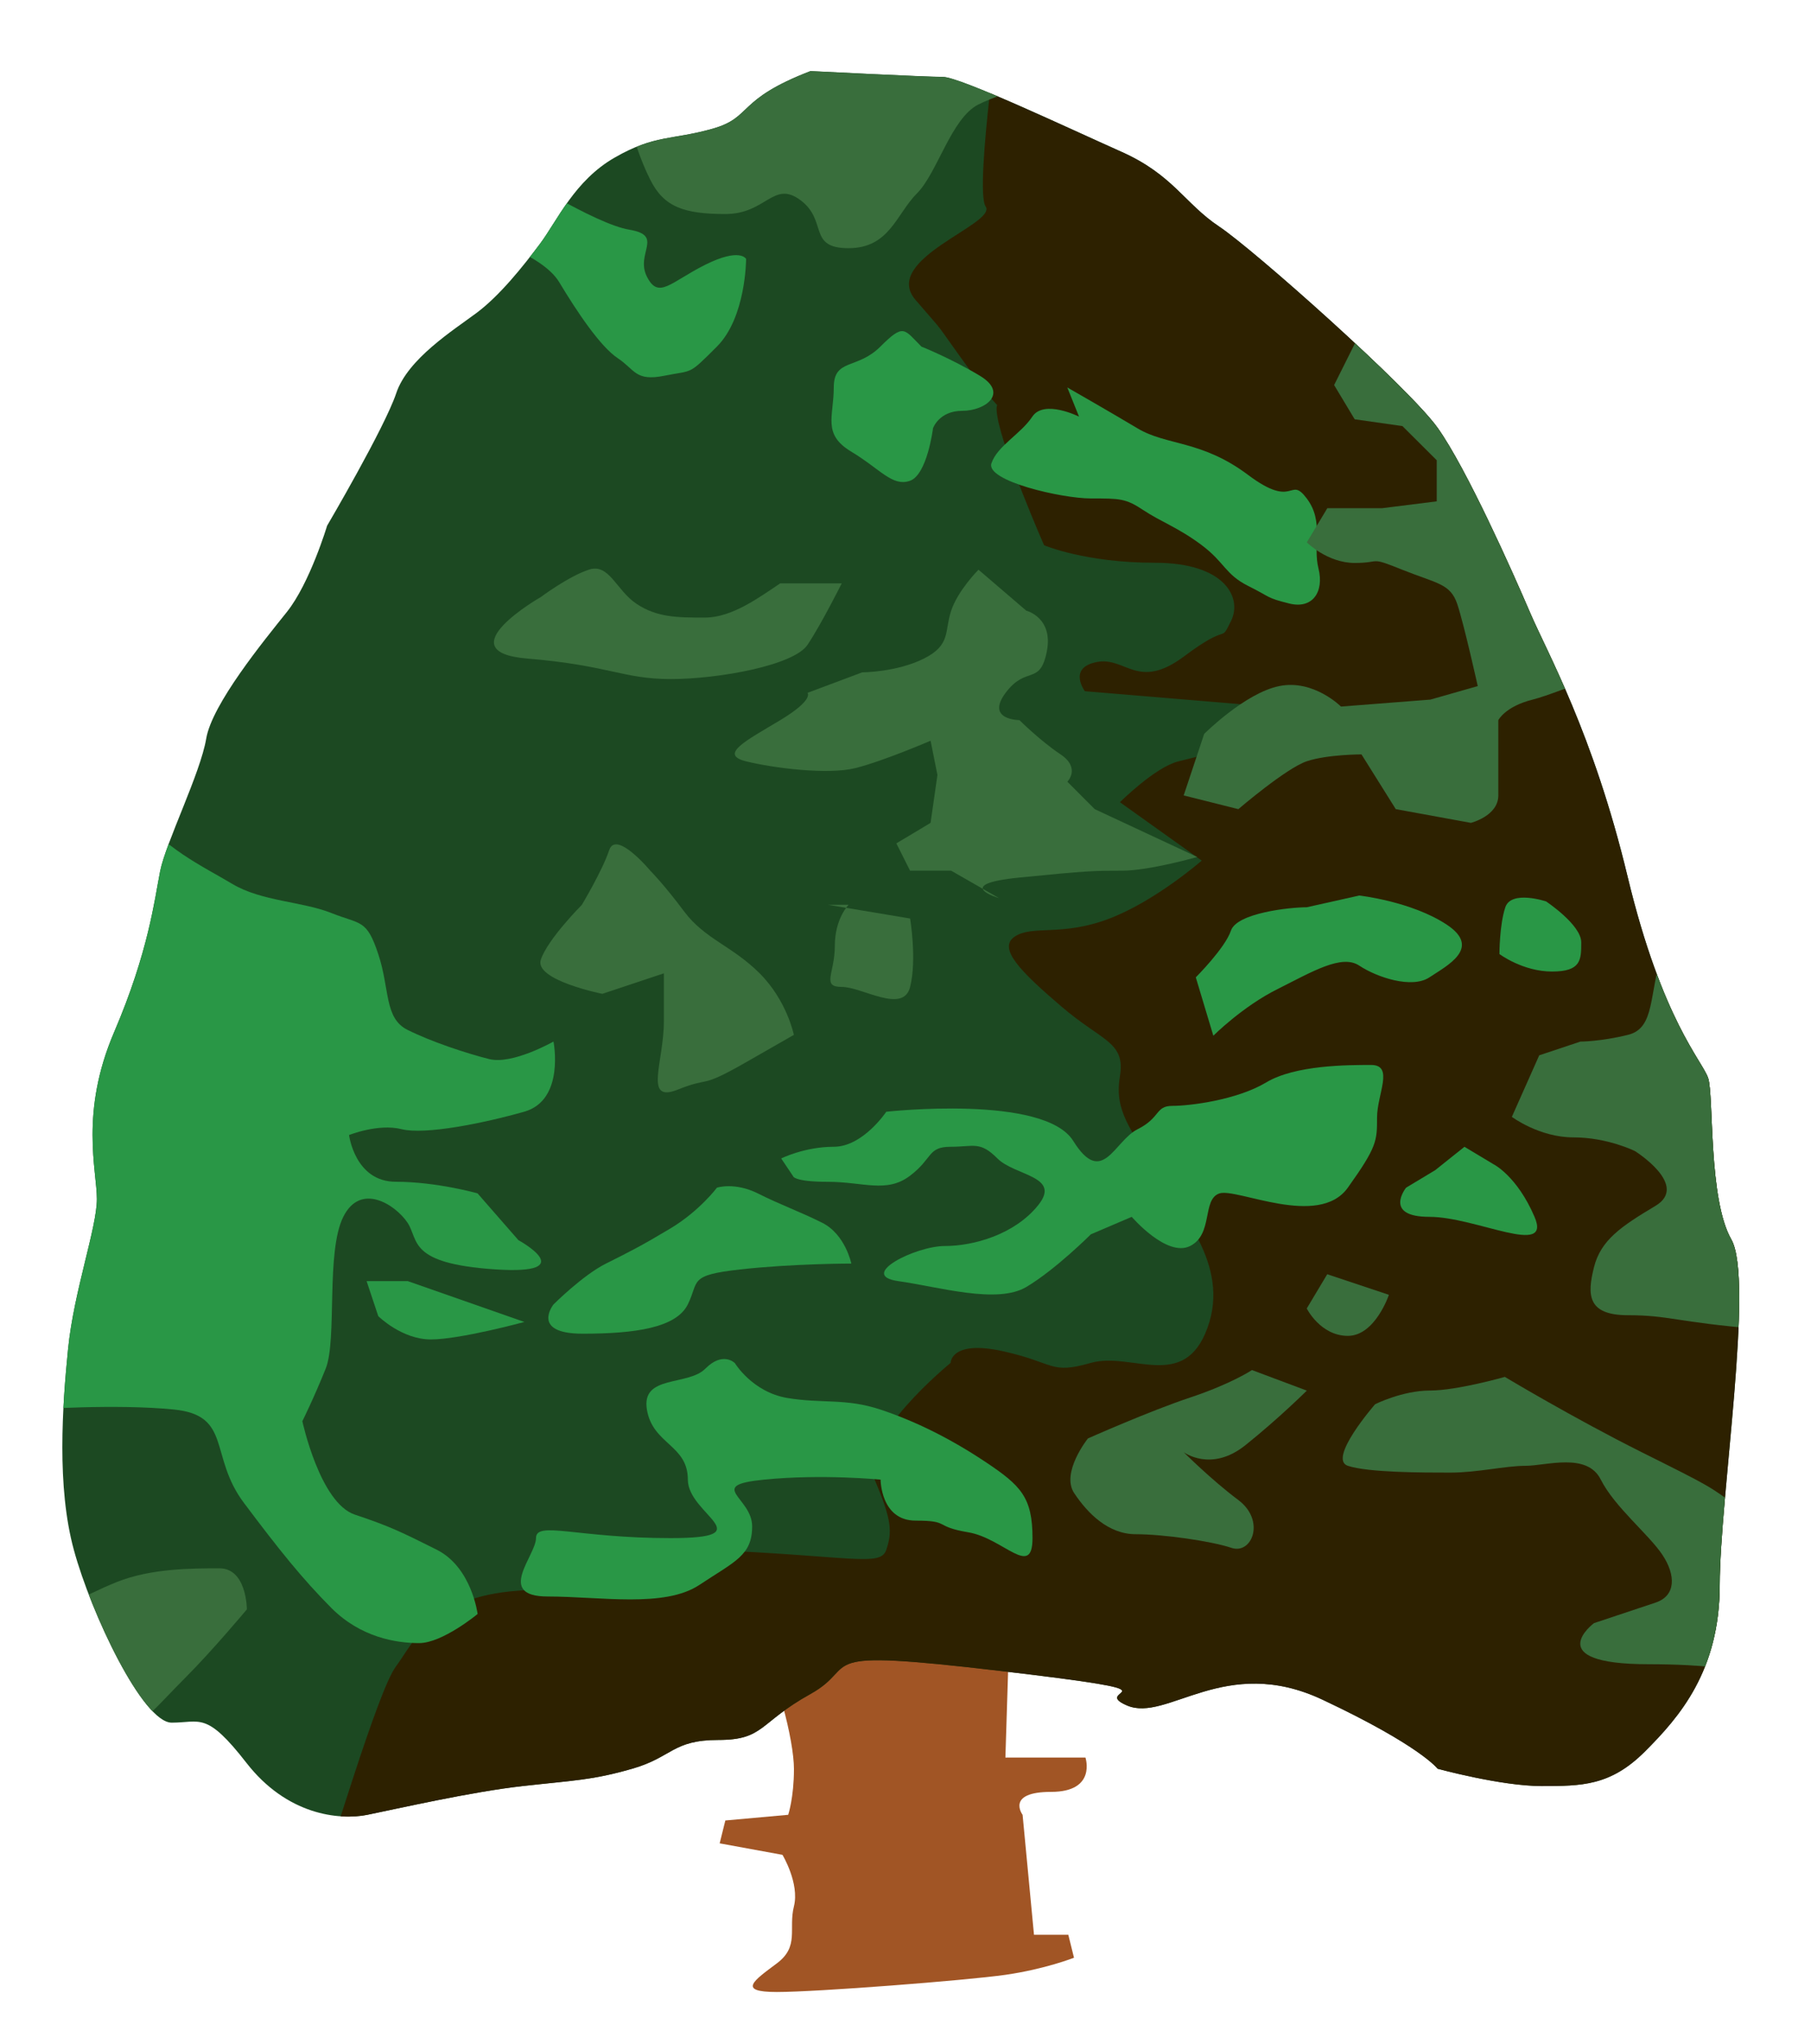 <?xml version="1.0" encoding="UTF-8" standalone="no"?>
<!-- Created with Inkscape (http://www.inkscape.org/) -->

<svg
   xmlns:dc="http://purl.org/dc/elements/1.1/"
   xmlns:cc="http://creativecommons.org/ns#"
   xmlns:rdf="http://www.w3.org/1999/02/22-rdf-syntax-ns#"
   xmlns:svg="http://www.w3.org/2000/svg"
   xmlns="http://www.w3.org/2000/svg"
   xmlns:sodipodi="http://sodipodi.sourceforge.net/DTD/sodipodi-0.dtd"
   xmlns:inkscape="http://www.inkscape.org/namespaces/inkscape"
   width="443.028"
   height="500"
   id="svg7713"
   version="1.1"
   inkscape:version="0.48.4 r9939"
   sodipodi:docname="Liberty-Tree-Logo.svg">
  <defs
     id="defs7715">
    <clipPath
       clipPathUnits="userSpaceOnUse"
       id="clipPath274">
      <path
         inkscape:connector-curvature="0"
         d="m 139.48,-465.456 c -1.212,0.466 -0.932,0.746 -1.583,0.932 -0.653,0.186 -0.934,0.093 -1.583,0.466 -0.654,0.372 -0.934,1.024 -1.213,1.397 -0.279,0.372 -0.651,0.838 -1.024,1.117 -0.373,0.279 -1.119,0.745 -1.304,1.304 -0.188,0.558 -1.118,2.142 -1.118,2.142 0,0 -0.279,0.931 -0.652,1.397 -0.372,0.465 -1.211,1.489 -1.305,2.049 -0.093,0.558 -0.651,1.676 -0.745,2.142 -0.092,0.465 -0.187,1.303 -0.745,2.607 -0.559,1.304 -0.279,2.235 -0.279,2.701 0,0.465 -0.372,1.49 -0.466,2.422 -0.093,0.93 -0.187,2.233 0.094,3.258 0.278,1.025 1.117,2.794 1.583,2.794 0.466,0 0.56,-0.186 1.211,0.652 0.652,0.838 1.489,0.932 1.957,0.838 0.466,-0.094 1.677,-0.372 2.515,-0.465 0.838,-0.094 1.118,-0.093 1.77,-0.28 0.651,-0.186 0.651,-0.466 1.396,-0.466 0.745,0 0.652,-0.279 1.491,-0.744 0.838,-0.466 -0.093,-0.746 3.073,-0.373 3.167,0.373 1.397,0.279 2.05,0.559 0.651,0.279 1.585,-0.838 3.166,-0.093 1.584,0.745 1.862,1.117 1.862,1.117 0,0 1.025,0.28 1.678,0.28 0.652,0 1.118,0 1.678,-0.559 0.559,-0.559 1.211,-1.304 1.211,-2.701 0,-1.397 0.56,-4.935 0.187,-5.587 -0.374,-0.652 -0.281,-2.329 -0.374,-2.608 -0.092,-0.279 -0.744,-0.932 -1.304,-3.26 -0.559,-2.328 -1.305,-3.631 -1.583,-4.283 -0.279,-0.652 -1.026,-2.328 -1.492,-2.981 -0.464,-0.651 -2.979,-2.887 -3.538,-3.259 -0.559,-0.372 -0.745,-0.838 -1.585,-1.211 -0.836,-0.372 -2.606,-1.21 -2.887,-1.21 -0.279,0 -2.142,-0.094 -2.142,-0.094"
         id="path276" />
    </clipPath>
  </defs>
  <sodipodi:namedview
     id="base"
     pagecolor="#ffffff"
     bordercolor="#666666"
     borderopacity="1.0"
     inkscape:pageopacity="0.0"
     inkscape:pageshadow="2"
     inkscape:zoom="0.48407885"
     inkscape:cx="-81.476124"
     inkscape:cy="201.63529"
     inkscape:document-units="px"
     inkscape:current-layer="layer1"
     showgrid="false"
     fit-margin-top="0"
     fit-margin-left="0"
     fit-margin-right="0"
     fit-margin-bottom="0"
     inkscape:window-width="1680"
     inkscape:window-height="990"
     inkscape:window-x="-4"
     inkscape:window-y="-4"
     inkscape:window-maximized="1" />
  <g
     inkscape:label="Ebene 1"
     inkscape:groupmode="layer"
     id="layer1"
     transform="translate(-1846.45,23.109)">
    <path
       inkscape:connector-curvature="0"
       d="m 2030.889,375.992 c 5.594,9.8 9.785,26.573 9.785,33.554 0,6.996 -1.403,11.202 -1.403,11.202 0,0 -15.379,1.387 -15.379,1.387 0,0 -1.387,5.594 -1.387,5.594 0,0 15.364,2.812 15.364,2.812 0,0 4.206,6.981 2.804,12.589 -1.403,5.572 1.402,9.778 -4.192,13.962 -5.594,4.184 -9.785,6.996 0,6.996 9.785,0 46.136,-2.812 55.921,-4.199 9.785,-1.41 16.781,-4.184 16.781,-4.184 0,0 -1.387,-5.608 -1.387,-5.608 0,0 -8.398,0 -8.398,0 0,0 -2.789,-29.348 -2.789,-29.348 0,0 -4.206,-5.608 6.981,-5.608 11.187,0 8.398,-8.39 8.398,-8.39 0,0 -19.585,0 -19.585,0 0,0 1.403,-44.734 1.403,-44.734 0,0 -62.917,13.977 -62.917,13.977 z"
       style="fill:#a15525;fill-opacity:1;fill-rule:nonzero;stroke:none"
       id="path266" />
    <path
       inkscape:connector-curvature="0"
       d="m 2044.733,-5.731 c -18.316,7.04 -14.08,11.276 -23.924,14.087 -9.874,2.812 -14.109,1.402 -23.924,7.04 -9.888,5.623 -14.109,15.475 -18.331,21.113 -4.221,5.623 -9.844,12.663 -15.482,16.884 -5.638,4.214 -16.914,11.261 -19.703,19.703 -2.834,8.435 -16.899,32.373 -16.899,32.373 0,0 -4.221,14.073 -9.859,21.113 -5.623,7.033 -18.301,22.507 -19.718,30.971 -1.403,8.427 -9.844,25.326 -11.261,32.374 -1.387,7.025 -2.819,19.688 -11.261,39.399 -8.442,19.703 -4.221,33.776 -4.221,40.816 0,7.033 -5.623,22.522 -7.04,36.609 -1.403,14.05 -2.819,33.746 1.416,49.236 4.206,15.489 16.884,42.225 23.924,42.225 7.04,0 8.457,-2.812 18.301,9.852 9.859,12.67 22.507,14.087 29.577,12.67 7.04,-1.424 25.341,-5.623 38.004,-7.033 12.663,-1.416 16.899,-1.402 26.758,-4.228 9.844,-2.812 9.844,-7.047 21.105,-7.047 11.261,0 9.859,-4.214 22.537,-11.239 12.663,-7.047 -1.403,-11.276 46.446,-5.638 47.863,5.638 21.12,4.214 30.979,8.449 9.844,4.214 23.953,-12.67 47.848,-1.41 23.939,11.261 28.145,16.884 28.145,16.884 0,0 15.497,4.228 25.356,4.228 9.859,0 16.899,0 25.356,-8.449 8.442,-8.442 18.301,-19.703 18.301,-40.816 0,-21.113 8.457,-74.584 2.819,-84.435 -5.653,-9.859 -4.25,-35.2 -5.653,-39.421 -1.387,-4.214 -11.246,-14.08 -19.703,-49.265 -8.442,-35.185 -19.718,-54.873 -23.924,-64.732 -4.221,-9.852 -15.511,-35.178 -22.551,-45.052 -7.011,-9.837 -45.029,-43.627 -53.471,-49.25 -8.442,-5.623 -11.261,-12.663 -23.954,-18.301 -12.634,-5.623 -39.392,-18.286 -43.627,-18.286 -4.221,0 -32.366,-1.424 -32.366,-1.424"
       style="fill:#1c4922;fill-opacity:1;fill-rule:nonzero;stroke:none"
       id="path268" />
    <g
       transform="matrix(15.113,0,0,15.113,-63.242,7028.729)"
       id="g270">
      <g
         id="g272"
         clip-path="url(#clipPath274)">
        <path
           inkscape:connector-curvature="0"
           d="m 131.35,-435.572 c 0.377,-1.135 1.133,-3.686 1.418,-4.064 0.283,-0.379 0.569,-1.134 1.985,-1.229 1.418,-0.094 0.662,-0.756 3.025,-0.662 2.364,0.095 2.835,0.284 2.929,0 0.095,-0.283 0.095,-0.472 -0.188,-1.134 -0.283,-0.662 1.229,-1.89 1.229,-1.89 0,0 0,-0.378 0.85,-0.189 0.85,0.189 0.755,0.378 1.418,0.189 0.662,-0.189 1.513,0.472 1.89,-0.568 0.379,-1.039 -0.472,-1.889 -0.85,-2.551 -0.378,-0.662 -0.662,-0.946 -0.568,-1.513 0.095,-0.567 -0.283,-0.567 -0.944,-1.134 -0.663,-0.567 -1.04,-0.945 -0.757,-1.134 0.283,-0.189 0.757,0 1.513,-0.284 0.756,-0.283 1.513,-0.945 1.513,-0.945 0,0 -1.324,-0.945 -1.324,-0.945 0,0 0.568,-0.567 0.946,-0.661 0.378,-0.096 3.025,-0.757 3.025,-0.757 0,0 -4.538,-0.378 -4.538,-0.378 0,0 -0.283,-0.378 0.189,-0.472 0.473,-0.095 0.664,0.472 1.42,-0.095 0.755,-0.567 0.567,-0.189 0.755,-0.567 0.189,-0.378 -0.095,-0.945 -1.229,-0.945 -1.134,0 -1.796,-0.284 -1.796,-0.284 0,0 -0.662,-1.512 -0.755,-2.079 -0.096,-0.567 0.377,0.377 -0.379,-0.662 -0.755,-1.039 -0.377,-0.566 -0.946,-1.228 -0.568,-0.662 1.324,-1.229 1.134,-1.513 -0.189,-0.284 0.284,-3.497 0.284,-3.497 0,0 3.402,-1.89 3.402,-1.89 0,0 6.994,3.025 7.09,3.875 0.094,0.851 2.929,17.299 2.929,17.299 0,0 0.378,6.239 0.096,6.901 -0.285,0.661 -0.096,3.781 -1.419,4.348 -1.322,0.566 -23.348,0.661 -23.348,0.661"
           style="fill:#2d2100;fill-opacity:1;fill-rule:nonzero;stroke:none"
           id="path278" />
        <path
           inkscape:connector-curvature="0"
           d="m 128.515,-453.533 c 0.483,0.655 1.133,0.946 1.606,1.23 0.473,0.283 1.133,0.283 1.606,0.472 0.474,0.189 0.568,0.094 0.756,0.662 0.19,0.567 0.095,1.039 0.474,1.228 0.378,0.189 0.945,0.378 1.323,0.473 0.377,0.094 1.04,-0.284 1.04,-0.284 0,0 0.189,0.946 -0.472,1.135 -0.663,0.188 -1.608,0.378 -1.987,0.283 -0.378,-0.095 -0.85,0.095 -0.85,0.095 0,0 0.094,0.756 0.756,0.756 0.662,0 1.324,0.188 1.324,0.188 0,0 0.661,0.757 0.661,0.757 0,0 1.04,0.567 -0.378,0.473 -1.417,-0.095 -1.229,-0.473 -1.417,-0.756 -0.19,-0.285 -0.756,-0.662 -1.039,-0.095 -0.285,0.567 -0.097,1.984 -0.285,2.457 -0.19,0.473 -0.378,0.851 -0.378,0.851 0,0 0.284,1.323 0.85,1.512 0.568,0.189 0.757,0.284 1.324,0.567 0.568,0.284 0.663,1.041 0.663,1.041 0,0 -0.569,0.471 -0.947,0.471 -0.377,0 -0.945,-0.094 -1.418,-0.566 -0.472,-0.474 -0.85,-0.946 -1.417,-1.702 -0.569,-0.756 -0.19,-1.418 -1.134,-1.512 -0.946,-0.095 -2.269,0 -2.269,0 0,0 1.607,-9.737 1.607,-9.737 z"
           style="fill:#299746;fill-opacity:1;fill-rule:nonzero;stroke:none"
           id="path280" />
        <path
           inkscape:connector-curvature="0"
           d="m 132.958,-445.875 c 0,0 -0.663,0 -0.663,0 0,0 0.189,0.567 0.189,0.567 0,0 0.379,0.377 0.852,0.377 0.472,0 1.513,-0.283 1.513,-0.283 0,0 -1.891,-0.662 -1.891,-0.662 z"
           style="fill:#299746;fill-opacity:1;fill-rule:nonzero;stroke:none"
           id="path282" />
        <path
           inkscape:connector-curvature="0"
           d="m 137.966,-447.387 c 0,0 -0.283,0.378 -0.755,0.661 -0.473,0.283 -0.663,0.378 -1.041,0.567 -0.378,0.189 -0.85,0.662 -0.85,0.662 0,0 -0.377,0.473 0.472,0.473 0.852,0 1.514,-0.096 1.702,-0.473 0.188,-0.378 0,-0.473 0.85,-0.567 0.851,-0.095 1.797,-0.095 1.797,-0.095 0,0 -0.096,-0.473 -0.473,-0.661 -0.379,-0.189 -0.662,-0.284 -1.04,-0.474 -0.378,-0.188 -0.663,-0.093 -0.663,-0.093"
           style="fill:#299746;fill-opacity:1;fill-rule:nonzero;stroke:none"
           id="path284" />
        <path
           inkscape:connector-curvature="0"
           d="m 138.251,-444.552 c 0,0 -0.191,-0.19 -0.473,0.094 -0.283,0.285 -1.04,0.095 -0.946,0.662 0.095,0.567 0.663,0.567 0.663,1.134 0,0.567 1.229,0.946 -0.283,0.946 -1.513,0 -2.175,-0.284 -2.175,0 0,0.283 -0.662,0.945 0.191,0.945 0.849,0 1.89,0.189 2.456,-0.189 0.569,-0.378 0.852,-0.473 0.852,-0.946 0,-0.472 -0.756,-0.662 0.19,-0.756 0.945,-0.095 1.889,0 1.889,0 0,0 0,0.663 0.568,0.663 0.569,0 0.283,0.094 0.851,0.189 0.568,0.095 1.04,0.756 1.04,0.095 0,-0.662 -0.19,-0.852 -0.756,-1.23 -0.566,-0.378 -1.134,-0.661 -1.702,-0.85 -0.567,-0.189 -0.944,-0.094 -1.512,-0.189 -0.567,-0.096 -0.85,-0.567 -0.85,-0.567"
           style="fill:#299746;fill-opacity:1;fill-rule:nonzero;stroke:none"
           id="path286" />
        <path
           inkscape:connector-curvature="0"
           d="m 140.707,-448.616 c 0,0 -0.377,0.567 -0.85,0.567 -0.473,0 -0.851,0.189 -0.851,0.189 0,0 0.19,0.283 0.19,0.283 0,0 0,0.095 0.567,0.095 0.568,0 0.946,0.188 1.324,-0.095 0.377,-0.283 0.284,-0.472 0.663,-0.472 0.377,0 0.473,-0.095 0.756,0.189 0.282,0.283 1.039,0.283 0.661,0.755 -0.378,0.473 -1.041,0.662 -1.513,0.662 -0.473,0 -1.418,0.473 -0.755,0.568 0.661,0.093 1.606,0.378 2.078,0.093 0.473,-0.282 1.041,-0.85 1.041,-0.85 0,0 0.662,-0.283 0.662,-0.283 0,0 0.567,0.661 0.945,0.472 0.378,-0.189 0.19,-0.755 0.474,-0.851 0.282,-0.093 1.606,0.569 2.079,-0.093 0.473,-0.662 0.473,-0.757 0.473,-1.135 0,-0.378 0.281,-0.851 -0.097,-0.851 -0.376,0 -1.228,0 -1.7,0.284 -0.473,0.283 -1.23,0.378 -1.514,0.378 -0.282,0 -0.188,0.189 -0.565,0.378 -0.379,0.189 -0.57,0.946 -1.042,0.189 -0.472,-0.756 -3.025,-0.472 -3.025,-0.472"
           style="fill:#299746;fill-opacity:1;fill-rule:nonzero;stroke:none"
           id="path288" />
        <path
           inkscape:connector-curvature="0"
           d="m 134.092,-462.795 c 0,0 1.039,0.283 1.322,0.756 0.284,0.473 0.663,1.04 0.946,1.228 0.284,0.189 0.284,0.379 0.756,0.284 0.472,-0.095 0.378,0 0.85,-0.472 0.472,-0.473 0.472,-1.418 0.472,-1.418 0,0 -0.095,-0.188 -0.661,0.094 -0.567,0.284 -0.757,0.568 -0.946,0.19 -0.188,-0.378 0.284,-0.662 -0.282,-0.757 -0.567,-0.094 -1.892,-0.945 -1.892,-0.945 0,0 -0.756,1.04 -0.756,1.04 0,0 0.191,0 0.191,0 z"
           style="fill:#299746;fill-opacity:1;fill-rule:nonzero;stroke:none"
           id="path290" />
        <path
           inkscape:connector-curvature="0"
           d="m 141.275,-460.999 c -0.283,-0.284 -0.283,-0.378 -0.663,0 -0.376,0.377 -0.755,0.188 -0.755,0.662 0,0.472 -0.189,0.756 0.284,1.039 0.471,0.284 0.662,0.567 0.945,0.473 0.284,-0.094 0.377,-0.851 0.377,-0.851 0,0 0.096,-0.283 0.473,-0.283 0.378,0 0.755,-0.285 0.285,-0.568 -0.473,-0.284 -0.947,-0.472 -0.947,-0.472"
           style="fill:#299746;fill-opacity:1;fill-rule:nonzero;stroke:none"
           id="path292" />
        <path
           inkscape:connector-curvature="0"
           d="m 143.827,-459.865 c 0,0 -0.567,-0.284 -0.756,0 -0.189,0.284 -0.567,0.473 -0.662,0.756 -0.095,0.284 1.135,0.568 1.607,0.568 0.472,0 0.567,-10e-4 0.85,0.188 0.284,0.189 0.568,0.284 0.946,0.567 0.378,0.284 0.378,0.473 0.755,0.662 0.379,0.189 0.285,0.189 0.662,0.283 0.378,0.095 0.568,-0.188 0.474,-0.566 -0.096,-0.379 0.094,-0.757 -0.19,-1.134 -0.284,-0.378 -0.189,0.188 -0.946,-0.378 -0.755,-0.569 -1.323,-0.473 -1.794,-0.757 -0.474,-0.283 -1.136,-0.661 -1.136,-0.661 0,0 0.19,0.472 0.19,0.472 z"
           style="fill:#299746;fill-opacity:1;fill-rule:nonzero;stroke:none"
           id="path294" />
        <path
           inkscape:connector-curvature="0"
           d="m 147.514,-451.925 c -0.284,0 -1.133,0.094 -1.228,0.378 -0.095,0.283 -0.569,0.756 -0.569,0.756 0,0 0.284,0.945 0.284,0.945 0,0 0.472,-0.473 1.041,-0.756 0.566,-0.284 1.039,-0.568 1.322,-0.378 0.285,0.189 0.851,0.378 1.135,0.189 0.283,-0.189 0.85,-0.473 0.283,-0.851 -0.568,-0.378 -1.419,-0.473 -1.419,-0.473 0,0 -0.85,0.19 -0.85,0.19 z"
           style="fill:#299746;fill-opacity:1;fill-rule:nonzero;stroke:none"
           id="path296" />
        <path
           inkscape:connector-curvature="0"
           d="m 151.389,-452.019 c 0,0 -0.567,-0.19 -0.662,0.095 -0.095,0.283 -0.095,0.756 -0.095,0.756 0,0 0.377,0.283 0.851,0.283 0.473,0 0.473,-0.189 0.473,-0.473 0,-0.283 -0.568,-0.661 -0.568,-0.661"
           style="fill:#299746;fill-opacity:1;fill-rule:nonzero;stroke:none"
           id="path298" />
        <path
           inkscape:connector-curvature="0"
           d="m 150.066,-448.049 c 0,0 -0.473,0.378 -0.473,0.378 0,0 -0.472,0.284 -0.472,0.284 0,0 -0.379,0.472 0.378,0.472 0.755,0 1.985,0.661 1.701,0 -0.284,-0.663 -0.663,-0.851 -0.663,-0.851 0,0 -0.472,-0.283 -0.472,-0.283 z"
           style="fill:#299746;fill-opacity:1;fill-rule:nonzero;stroke:none"
           id="path300" />
        <path
           inkscape:connector-curvature="0"
           d="m 136.444,-465.136 c 0.075,0.459 0.221,0.996 0.443,1.438 0.221,0.444 0.553,0.554 1.217,0.554 0.664,0 0.774,-0.554 1.217,-0.222 0.442,0.333 0.11,0.775 0.775,0.775 0.664,0 0.774,-0.554 1.107,-0.886 0.332,-0.332 0.554,-1.218 0.996,-1.44 0.443,-0.221 1.107,-0.332 1.329,-0.664 0.222,-0.332 3.21,-1.217 0.222,-1.217 -2.989,0 -7.306,1.66 -7.306,1.66"
           style="fill:#396e3c;fill-opacity:1;fill-rule:nonzero;stroke:none"
           id="path302" />
        <path
           inkscape:connector-curvature="0"
           d="m 138.989,-457.166 c -0.332,0.221 -0.775,0.553 -1.218,0.553 -0.442,0 -0.774,-9.9e-4 -1.106,-0.222 -0.332,-0.221 -0.443,-0.664 -0.774,-0.553 -0.332,0.11 -0.775,0.442 -0.775,0.442 0,0 -1.55,0.886 -0.222,0.996 1.328,0.11 1.55,0.332 2.325,0.332 0.774,0 1.992,-0.222 2.213,-0.554 0.222,-0.331 0.554,-0.995 0.554,-0.995 0,0 -0.997,0 -0.997,0 z"
           style="fill:#396e3c;fill-opacity:1;fill-rule:nonzero;stroke:none"
           id="path304" />
        <path
           inkscape:connector-curvature="0"
           d="m 142.199,-457.387 c 0,0 -0.332,0.332 -0.442,0.664 -0.111,0.332 0,0.553 -0.442,0.774 -0.444,0.222 -0.997,0.222 -0.997,0.222 0,0 -0.886,0.332 -0.886,0.332 0,0 0.11,0.11 -0.443,0.443 -0.553,0.332 -0.996,0.554 -0.553,0.665 0.442,0.11 1.327,0.221 1.77,0.11 0.444,-0.11 1.218,-0.443 1.218,-0.443 0,0 0.111,0.554 0.111,0.554 0,0 -0.111,0.775 -0.111,0.775 0,0 -0.554,0.332 -0.554,0.332 0,0 0.222,0.442 0.222,0.442 0,0 0.665,0 0.665,0 0,0 0.775,0.444 0.775,0.444 0,0 -0.775,-0.223 0.331,-0.333 1.108,-0.111 1.218,-0.111 1.661,-0.111 0.442,0 1.216,-0.222 1.216,-0.222 0,0 -1.659,-0.774 -1.659,-0.774 0,0 -0.443,-0.444 -0.443,-0.444 0,0 0.221,-0.221 -0.111,-0.443 -0.332,-0.222 -0.665,-0.554 -0.665,-0.554 0,0 -0.554,0 -0.222,-0.443 0.332,-0.444 0.554,-0.11 0.665,-0.664 0.111,-0.554 -0.332,-0.664 -0.332,-0.664 0,0 -0.775,-0.664 -0.775,-0.664 z"
           style="fill:#396e3c;fill-opacity:1;fill-rule:nonzero;stroke:none"
           id="path306" />
        <path
           inkscape:connector-curvature="0"
           d="m 136.887,-452.517 c 0,0 -0.554,-0.665 -0.665,-0.333 -0.111,0.333 -0.443,0.886 -0.443,0.886 0,0 -0.553,0.555 -0.664,0.887 -0.111,0.332 0.996,0.553 0.996,0.553 0,0 0.996,-0.332 0.996,-0.332 0,0 0,0.775 0,0.775 0,0.664 -0.332,1.329 0.222,1.108 0.554,-0.222 0.332,0 1.108,-0.444 0,0 0.774,-0.443 0.774,-0.443 0,0 -0.111,-0.554 -0.554,-0.996 -0.442,-0.442 -0.886,-0.554 -1.218,-0.996 -0.331,-0.444 -0.552,-0.665 -0.552,-0.665"
           style="fill:#396e3c;fill-opacity:1;fill-rule:nonzero;stroke:none"
           id="path308" />
        <path
           inkscape:connector-curvature="0"
           d="m 140.097,-451.965 c 0,0 -0.223,0.222 -0.223,0.666 0,0.442 -0.221,0.663 0.112,0.663 0.332,0 0.996,0.444 1.107,0 0.111,-0.442 0,-1.107 0,-1.107 0,0 -1.329,-0.222 -1.329,-0.222 0,0 0.333,0 0.333,0 z"
           style="fill:#396e3c;fill-opacity:1;fill-rule:nonzero;stroke:none"
           id="path310" />
        <path
           inkscape:connector-curvature="0"
           d="m 149.505,-455.285 c 0,0 -1.438,0.112 -1.438,0.112 0,0 -0.442,-0.444 -0.997,-0.332 -0.553,0.11 -1.217,0.774 -1.217,0.774 0,0 -0.332,0.996 -0.332,0.996 0,0 0.885,0.222 0.885,0.222 0,0 0.776,-0.665 1.108,-0.775 0.332,-0.111 0.885,-0.111 0.885,-0.111 0,0 0.555,0.886 0.555,0.886 0,0 1.216,0.222 1.216,0.222 0,0 0.444,-0.111 0.444,-0.444 0,0 0,-1.218 0,-1.218 0,0 0.11,-0.221 0.553,-0.332 0.444,-0.11 1.993,-0.774 1.993,-0.774 0,0 -1.549,-3.986 -1.549,-3.986 0,0 -2.215,-1.992 -2.215,-1.992 0,0 -0.997,0.775 -0.997,0.775 0,0 -0.443,0.886 -0.443,0.886 0,0 0.333,0.554 0.333,0.554 0,0 0.773,0.11 0.773,0.11 0,0 0.555,0.553 0.555,0.553 0,0 0,0.665 0,0.665 0,0 -0.886,0.111 -0.886,0.111 0,0 -0.885,0 -0.885,0 0,0 -0.332,0.553 -0.332,0.553 0,0 0.332,0.333 0.775,0.333 0.442,0 0.222,-0.111 0.773,0.111 0.555,0.222 0.775,0.221 0.887,0.553 0.111,0.333 0.332,1.329 0.332,1.329 0,0 -0.776,0.221 -0.776,0.221 z"
           style="fill:#396e3c;fill-opacity:1;fill-rule:nonzero;stroke:none"
           id="path312" />
        <path
           inkscape:connector-curvature="0"
           d="m 154.265,-452.628 c 0,0 -0.775,0.775 -0.996,1.439 -0.222,0.664 -0.111,1.218 -0.554,1.328 -0.443,0.11 -0.774,0.11 -0.774,0.11 0,0 -0.665,0.222 -0.665,0.222 0,0 -0.443,0.996 -0.443,0.996 0,0 0.444,0.332 0.996,0.332 0.554,0 0.997,0.222 0.997,0.222 0,0 0.886,0.554 0.332,0.886 -0.554,0.331 -0.886,0.553 -0.996,0.995 -0.111,0.444 -0.11,0.775 0.553,0.775 0.665,0 0.775,0.112 2.103,0.222 1.328,0.11 1.549,1.107 1.328,0.11 -0.222,-0.997 -1.882,-7.637 -1.882,-7.637"
           style="fill:#396e3c;fill-opacity:1;fill-rule:nonzero;stroke:none"
           id="path314" />
        <path
           inkscape:connector-curvature="0"
           d="m 147.845,-445.987 c 0,0 -0.332,0.555 -0.332,0.555 0,0 0.222,0.443 0.665,0.443 0.442,0 0.665,-0.664 0.665,-0.664 0,0 -0.997,-0.333 -0.997,-0.333 z"
           style="fill:#396e3c;fill-opacity:1;fill-rule:nonzero;stroke:none"
           id="path316" />
        <path
           inkscape:connector-curvature="0"
           d="m 150.723,-444.326 c 0,0 -0.774,0.222 -1.218,0.222 -0.443,0 -0.885,0.221 -0.885,0.221 0,0 -0.774,0.886 -0.442,0.997 0.332,0.11 1.217,0.11 1.659,0.11 0.444,0 0.886,-0.11 1.218,-0.11 0.332,0 0.996,-0.222 1.217,0.222 0.223,0.443 0.775,0.885 0.997,1.217 0.221,0.332 0.221,0.665 -0.111,0.775 -0.332,0.111 -0.996,0.332 -0.996,0.332 0,0 -0.886,0.665 0.885,0.665 1.771,0 1.881,0.332 2.102,0 0.223,-0.332 0.332,-1.771 0.332,-1.771 0,0 -0.554,-0.443 -0.996,-0.774 -0.442,-0.333 -0.442,-0.333 -1.55,-0.886 -1.108,-0.554 -2.214,-1.218 -2.214,-1.218"
           style="fill:#396e3c;fill-opacity:1;fill-rule:nonzero;stroke:none"
           id="path318" />
        <path
           inkscape:connector-curvature="0"
           d="m 146.627,-444.436 c 0,0 -0.332,0.222 -0.996,0.443 -0.665,0.221 -1.66,0.664 -1.66,0.664 0,0 -0.443,0.554 -0.222,0.886 0.222,0.332 0.554,0.664 0.997,0.664 0.442,0 1.217,0.11 1.549,0.221 0.332,0.111 0.554,-0.442 0.111,-0.774 -0.442,-0.331 -0.885,-0.775 -0.885,-0.775 0,0 0.442,0.332 0.997,-0.111 0.553,-0.443 0.996,-0.885 0.996,-0.885 0,0 -0.886,-0.332 -0.886,-0.332 z"
           style="fill:#396e3c;fill-opacity:1;fill-rule:nonzero;stroke:none"
           id="path320" />
        <path
           inkscape:connector-curvature="0"
           d="m 127.146,-440.451 c 0,0 0.554,-0.333 1.107,-0.555 0.555,-0.221 1.218,-0.221 1.66,-0.221 0.444,0 0.444,0.664 0.444,0.664 0,0 -0.554,0.664 -0.997,1.107 -0.444,0.443 -0.996,1.107 -1.108,0.774 -0.111,-0.332 -1.107,-1.77 -1.107,-1.77"
           style="fill:#396e3c;fill-opacity:1;fill-rule:nonzero;stroke:none"
           id="path322" />
      </g>
    </g>
  </g>
</svg>
